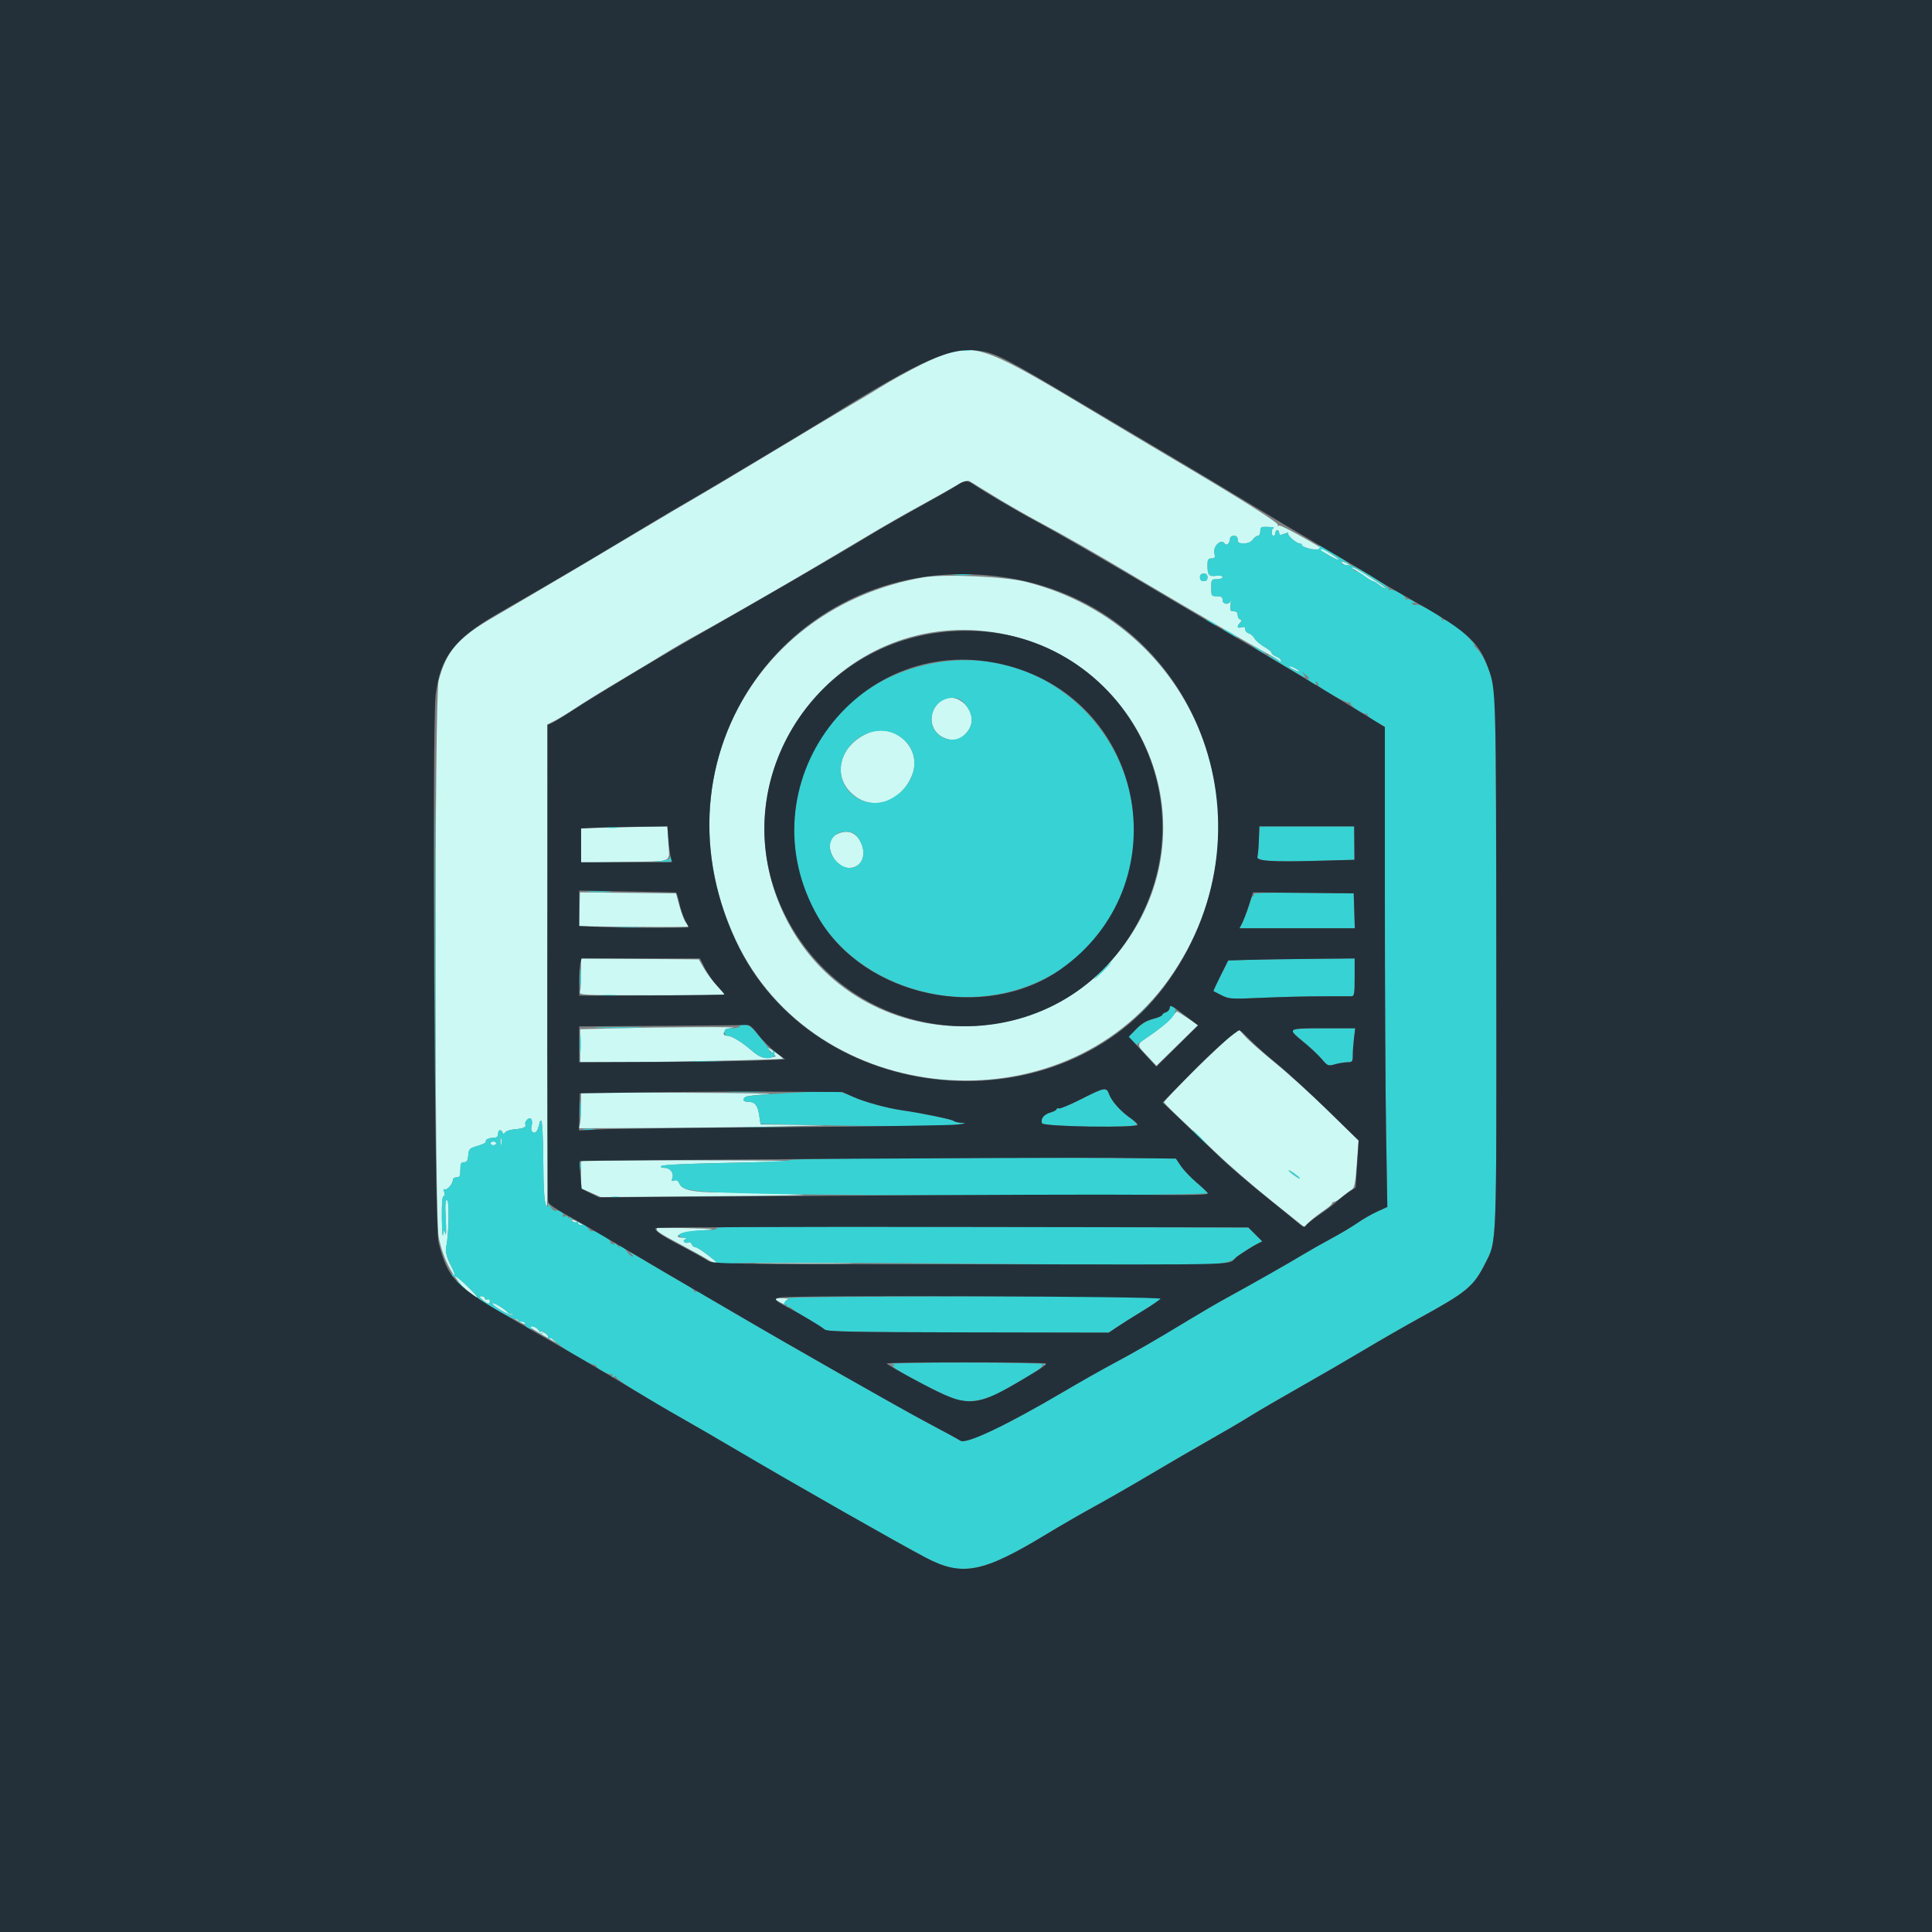 <svg id="svg" version="1.1" xmlns="http://www.w3.org/2000/svg" xmlns:xlink="http://www.w3.org/1999/xlink" width="400" height="400" viewBox="0, 0, 400,400"><rect x="0" y="0" width="400" height="400" fill="#808080" stroke="none"/><g id="svgg"><path id="path0" d="M193.423 74.219 C 190.109 75.671,184.971 78.460,181.014 80.956 C 180.177 81.484,177.822 82.886,175.781 84.071 C 173.740 85.256,166.445 89.619,159.570 93.767 C 152.695 97.915,145.488 102.215,143.555 103.323 C 141.621 104.432,137.402 106.919,134.180 108.851 C 130.957 110.783,124.365 114.702,119.531 117.561 C 110.468 122.922,109.748 123.346,101.625 128.106 C 94.777 132.119,92.357 134.983,90.816 140.900 C 89.944 144.250,89.942 251.526,90.814 256.085 C 91.791 261.193,94.350 265.615,97.716 268.012 C 99.519 269.295,98.997 268.459,96.496 266.058 C 93.673 263.346,91.952 260.004,92.388 258.080 C 92.939 255.651,93.055 248.438,92.544 248.438 C 92.189 248.438,92.125 249.444,92.289 252.441 C 92.410 254.644,92.374 256.006,92.210 255.469 C 91.911 254.492,91.911 254.492,91.729 255.664 C 91.628 256.309,91.518 254.771,91.484 252.246 C 91.444 249.268,91.565 247.656,91.831 247.656 C 92.070 247.656,92.131 247.312,91.977 246.826 C 91.825 246.349,91.867 246.091,92.076 246.220 C 92.527 246.499,93.750 245.119,93.750 244.331 C 93.750 244.010,94.100 243.750,94.531 243.750 C 95.182 243.750,95.313 243.490,95.313 242.188 C 95.313 240.902,95.447 240.625,96.070 240.625 C 96.660 240.625,96.855 240.308,96.949 239.199 C 97.063 237.863,97.189 237.738,98.939 237.230 C 99.967 236.931,100.715 236.537,100.602 236.353 C 100.363 235.967,101.287 235.547,102.376 235.547 C 102.865 235.547,103.125 235.275,103.125 234.766 C 103.125 233.901,103.729 233.707,104.039 234.473 C 104.195 234.856,104.316 234.850,104.600 234.445 C 104.800 234.161,105.673 233.876,106.540 233.811 C 108.326 233.678,109.103 233.320,108.771 232.783 C 108.646 232.581,108.819 232.140,109.156 231.804 C 109.890 231.070,110.394 231.859,110.045 233.195 C 109.705 234.495,110.851 235.044,111.322 233.806 C 111.540 233.232,111.719 232.597,111.719 232.396 C 111.719 232.196,111.875 232.031,112.065 232.031 C 112.256 232.031,112.436 235.415,112.466 239.551 C 112.518 246.846,112.713 249.453,113.228 249.772 C 113.365 249.856,113.431 227.446,113.376 199.972 L 113.275 150.019 114.938 149.172 C 115.853 148.706,117.832 147.497,119.336 146.484 C 120.840 145.472,124.971 142.921,128.516 140.816 C 132.061 138.711,136.279 136.167,137.891 135.162 C 139.502 134.157,142.227 132.573,143.945 131.642 C 145.664 130.711,149.355 128.635,152.148 127.028 C 154.941 125.421,158.369 123.454,159.766 122.656 C 163.486 120.531,173.194 114.810,179.688 110.917 C 182.803 109.049,187.461 106.373,190.039 104.970 C 192.617 103.568,195.940 101.708,197.423 100.838 C 199.431 99.660,200.279 99.352,200.744 99.632 C 201.087 99.839,203.389 101.247,205.859 102.761 C 208.330 104.274,212.285 106.551,214.648 107.820 C 221.635 111.571,225.565 113.828,238.007 121.234 C 246.848 126.497,259.790 133.962,263.086 135.700 C 263.945 136.153,264.778 136.699,264.935 136.914 C 265.112 137.155,265.225 137.113,265.228 136.807 C 265.232 136.533,264.795 136.142,264.258 135.938 C 263.721 135.733,263.281 135.391,263.281 135.178 C 263.281 134.964,262.584 134.388,261.733 133.898 C 260.881 133.409,259.981 132.627,259.731 132.162 C 259.482 131.697,258.948 131.230,258.545 131.124 C 258.142 131.019,257.813 130.641,257.813 130.284 C 257.813 129.813,257.598 129.703,257.031 129.883 C 256.149 130.163,256.008 129.709,256.738 128.936 C 257.129 128.521,257.129 128.382,256.738 128.239 C 256.470 128.140,256.250 127.723,256.250 127.311 C 256.250 126.812,255.978 126.563,255.434 126.563 C 254.722 126.563,254.641 126.377,254.791 125.098 C 254.885 124.292,254.888 123.940,254.798 124.316 C 254.563 125.291,253.125 125.207,253.125 124.219 C 253.125 123.611,252.865 123.438,251.953 123.438 C 250.825 123.438,250.781 123.372,250.781 121.680 C 250.781 119.987,250.825 119.922,251.953 119.922 C 252.598 119.922,253.125 119.727,253.125 119.489 C 253.125 119.224,252.597 119.117,251.769 119.213 C 250.253 119.390,250.000 119.068,250.000 116.960 C 250.000 115.859,250.146 115.625,250.830 115.625 C 251.544 115.625,251.627 115.461,251.426 114.455 C 251.142 113.036,252.867 111.472,253.549 112.531 C 253.943 113.142,254.669 112.433,254.682 111.426 C 254.685 111.157,255.039 110.938,255.469 110.938 C 255.990 110.938,256.250 111.198,256.250 111.719 C 256.250 112.341,256.510 112.500,257.531 112.500 C 258.364 112.500,259.009 112.227,259.375 111.719 C 259.685 111.289,260.163 110.938,260.438 110.938 C 260.713 110.938,260.938 110.507,260.938 109.982 C 260.938 109.113,261.083 109.032,262.539 109.090 C 263.420 109.125,263.948 109.218,263.711 109.297 C 263.174 109.476,263.139 110.938,263.672 110.938 C 263.887 110.938,264.063 110.674,264.063 110.352 C 264.063 110.029,264.238 109.766,264.453 109.766 C 264.668 109.766,264.844 110.025,264.844 110.342 C 264.844 110.808,265.047 110.841,265.910 110.513 C 266.496 110.290,266.851 110.233,266.698 110.385 C 266.367 110.717,268.343 112.499,269.043 112.500 C 269.312 112.500,269.531 112.662,269.531 112.860 C 269.531 113.237,271.739 113.880,272.534 113.734 C 272.789 113.687,273.897 114.202,274.995 114.878 C 276.093 115.554,277.076 116.023,277.179 115.920 C 277.540 115.559,265.280 108.520,264.803 108.814 C 264.524 108.986,264.434 108.941,264.581 108.702 C 264.829 108.302,256.765 103.213,243.359 95.308 C 239.600 93.092,230.811 87.853,223.828 83.667 C 203.505 71.484,201.257 70.786,193.423 74.219 M277.734 116.331 C 277.734 116.545,278.218 116.911,278.809 117.144 C 279.969 117.601,280.756 118.065,282.689 119.433 C 283.373 119.917,284.076 120.316,284.251 120.321 C 284.427 120.326,285.010 120.674,285.547 121.094 C 286.084 121.514,286.699 121.858,286.914 121.858 C 287.319 121.859,282.830 118.891,279.590 117.015 C 278.569 116.425,277.734 116.117,277.734 116.331 M250.000 119.531 C 250.000 120.052,249.740 120.313,249.219 120.313 C 248.698 120.313,248.438 120.052,248.438 119.531 C 248.438 119.010,248.698 118.750,249.219 118.750 C 249.740 118.750,250.000 119.010,250.000 119.531 M191.057 119.558 C 155.457 125.876,136.979 161.605,152.284 194.531 C 168.503 229.425,219.686 234.102,242.010 202.730 C 264.095 171.694,248.944 129.679,212.337 120.448 C 207.940 119.339,195.276 118.809,191.057 119.558 M205.589 130.886 C 234.714 135.209,250.036 167.352,234.903 192.381 C 217.432 221.275,174.560 218.465,161.530 187.571 C 149.119 158.142,173.954 126.190,205.589 130.886 M267.578 138.477 C 268.115 138.784,268.730 139.035,268.945 139.035 C 269.160 139.035,268.896 138.784,268.359 138.477 C 267.822 138.170,267.207 137.918,266.992 137.918 C 266.777 137.918,267.041 138.170,267.578 138.477 M194.675 145.224 C 191.991 147.397,192.368 151.372,195.384 152.723 C 197.492 153.667,199.156 153.167,200.512 151.183 C 202.989 147.558,198.035 142.501,194.675 145.224 M179.705 151.788 C 173.392 154.527,172.101 161.381,177.221 164.979 C 181.356 167.886,186.846 165.697,188.898 160.324 C 190.982 154.869,185.129 149.435,179.705 151.788 M124.512 171.385 L 120.313 171.511 120.313 175.059 L 120.313 178.608 129.275 178.453 C 139.729 178.273,138.610 178.758,138.373 174.512 L 138.183 171.094 133.447 171.177 C 130.842 171.222,126.821 171.316,124.512 171.385 M172.949 172.880 C 170.336 174.297,172.562 179.688,175.761 179.688 C 178.405 179.688,179.565 177.041,178.142 174.251 C 177.067 172.145,175.209 171.654,172.949 172.880 M119.971 188.263 L 119.869 191.774 131.224 191.883 C 137.469 191.943,142.578 191.918,142.578 191.828 C 142.578 191.737,142.325 191.384,142.016 191.042 C 141.708 190.701,141.118 189.193,140.707 187.691 L 139.959 184.961 130.016 184.857 L 120.072 184.753 119.971 188.263 M120.307 201.459 C 120.304 203.127,120.207 204.844,120.092 205.273 C 119.884 206.045,120.072 206.055,134.940 206.055 C 143.222 206.055,149.999 205.973,149.999 205.874 C 150.000 205.775,149.312 204.984,148.471 204.116 C 147.630 203.249,146.431 201.660,145.807 200.586 L 144.672 198.633 132.492 198.530 L 120.313 198.426 120.307 201.459 M242.277 210.929 C 241.575 211.748,239.767 213.252,238.259 214.273 C 235.127 216.393,235.170 216.110,237.586 218.682 L 239.430 220.645 243.740 216.433 L 248.050 212.222 245.906 210.799 C 244.727 210.016,243.715 209.390,243.658 209.408 C 243.601 209.426,242.980 210.111,242.277 210.929 M128.125 212.879 L 120.117 213.086 120.117 216.504 L 120.117 219.923 125.586 219.922 C 136.593 219.920,162.109 219.398,162.095 219.175 C 162.077 218.904,158.984 216.722,158.984 216.981 C 158.984 217.078,159.359 217.506,159.817 217.933 L 160.650 218.709 159.650 218.960 C 158.285 219.303,157.202 218.897,155.523 217.414 C 153.722 215.822,151.463 214.453,150.637 214.453 C 149.054 214.453,149.984 212.937,151.660 212.786 C 154.059 212.570,137.538 212.635,128.125 212.879 M254.883 214.508 C 252.558 216.255,241.016 227.677,241.016 228.231 C 241.016 228.347,242.285 229.645,243.837 231.116 C 245.389 232.586,248.861 235.899,251.552 238.477 C 254.243 241.056,259.490 245.605,263.211 248.586 L 269.977 254.006 271.219 252.861 C 271.902 252.231,273.208 251.217,274.121 250.609 C 275.034 250.001,275.781 249.351,275.781 249.166 C 275.781 248.980,275.978 248.828,276.218 248.828 C 276.458 248.828,277.222 248.345,277.915 247.754 C 278.609 247.163,279.486 246.501,279.864 246.282 C 280.429 245.955,280.616 245.010,280.911 241.008 L 281.270 236.133 275.108 230.117 C 271.718 226.808,266.729 222.290,264.021 220.076 C 261.313 217.862,258.549 215.428,257.881 214.666 C 257.212 213.905,256.615 213.293,256.555 213.308 C 256.495 213.323,255.742 213.863,254.883 214.508 M120.307 229.004 C 120.304 230.562,120.196 232.231,120.066 232.715 L 119.831 233.594 134.036 233.540 C 141.850 233.511,153.955 233.368,160.938 233.224 C 172.526 232.984,172.928 232.954,165.551 232.887 L 157.470 232.813 157.193 230.970 C 156.872 228.828,156.308 228.125,154.911 228.125 C 153.843 228.125,153.585 227.598,154.395 227.074 C 154.663 226.900,156.729 226.658,158.984 226.536 C 161.240 226.415,153.462 226.283,141.699 226.243 L 120.313 226.172 120.307 229.004 M103.606 236.328 C 103.606 237.080,103.687 237.388,103.785 237.012 C 103.883 236.636,103.883 236.021,103.785 235.645 C 103.687 235.269,103.606 235.576,103.606 236.328 M101.563 236.719 C 101.563 236.934,101.826 237.109,102.148 237.109 C 102.471 237.109,102.734 236.934,102.734 236.719 C 102.734 236.504,102.471 236.328,102.148 236.328 C 101.826 236.328,101.563 236.504,101.563 236.719 M120.313 243.135 L 120.313 246.036 122.363 246.944 L 124.414 247.852 147.656 247.656 C 167.824 247.487,169.762 247.422,162.305 247.169 C 157.578 247.008,151.635 246.876,149.099 246.876 C 143.534 246.875,141.279 246.396,140.684 245.090 C 140.385 244.434,140.060 244.232,139.593 244.411 C 139.077 244.609,138.986 244.513,139.189 243.985 C 139.596 242.922,138.781 241.797,137.603 241.797 C 136.903 241.797,136.692 241.668,136.957 241.403 C 137.195 241.164,142.425 240.913,150.218 240.765 C 157.295 240.631,163.159 240.456,163.249 240.378 C 163.338 240.299,153.714 240.234,141.862 240.234 L 120.313 240.234 120.313 243.135 M269.141 243.999 C 269.141 244.106,268.613 243.818,267.969 243.359 C 267.324 242.900,266.797 242.437,266.797 242.330 C 266.797 242.222,267.324 242.510,267.969 242.969 C 268.613 243.428,269.141 243.891,269.141 243.999 M118.359 252.639 C 118.359 252.812,118.887 253.153,119.531 253.396 C 120.176 253.639,120.703 253.770,120.703 253.687 C 120.703 253.604,120.176 253.263,119.531 252.930 C 118.887 252.596,118.359 252.465,118.359 252.639 M136.099 254.264 C 135.634 254.733,136.322 255.230,140.527 257.464 C 143.052 258.805,145.793 260.323,146.619 260.838 C 148.082 261.751,149.003 261.842,147.975 260.972 C 146.181 259.455,144.354 258.203,143.933 258.203 C 143.664 258.203,143.338 257.928,143.209 257.592 C 143.080 257.257,142.797 257.091,142.581 257.225 C 142.365 257.359,141.993 257.348,141.755 257.201 C 141.454 257.015,141.483 256.832,141.853 256.598 C 142.240 256.353,142.146 256.260,141.504 256.256 C 139.033 256.239,140.784 255.132,143.652 254.897 C 148.852 254.471,148.790 254.438,142.447 254.268 C 139.044 254.176,136.188 254.175,136.099 254.264 M158.105 261.621 C 162.671 261.683,170.142 261.683,174.707 261.621 C 179.272 261.558,175.537 261.507,166.406 261.507 C 157.275 261.507,153.540 261.558,158.105 261.621 M99.946 269.154 C 101.037 270.063,101.432 270.121,101.432 269.373 C 101.432 269.071,101.198 268.914,100.911 269.024 C 100.625 269.134,100.391 269.030,100.391 268.792 C 100.391 268.554,100.083 268.365,99.707 268.372 C 99.134 268.383,99.172 268.509,99.946 269.154 M160.547 268.935 C 160.547 269.037,161.069 269.391,161.708 269.721 C 162.677 270.222,162.834 270.230,162.656 269.765 C 162.530 269.436,162.733 269.134,163.155 269.025 C 163.547 268.924,163.120 268.820,162.207 268.795 C 161.294 268.770,160.547 268.833,160.547 268.935 M101.960 269.837 C 101.975 270.444,105.824 272.639,106.097 272.197 C 106.254 271.943,106.197 271.861,105.964 272.006 C 105.740 272.144,105.348 272.004,105.091 271.696 C 104.495 270.978,101.951 269.467,101.960 269.837 M107.422 273.603 C 108.510 274.258,109.366 274.430,108.770 273.872 C 108.565 273.681,107.959 273.410,107.422 273.270 L 106.445 273.014 107.422 273.603 M109.766 274.771 C 109.766 274.860,111.040 275.657,112.598 276.542 L 115.430 278.152 113.867 276.810 C 113.008 276.071,112.193 275.536,112.056 275.620 C 111.919 275.704,111.590 275.511,111.325 275.191 C 110.891 274.669,109.766 274.366,109.766 274.771 " stroke="none" fill="#ccf9f4" fill-rule="evenodd"></path><path id="path1" d="M199.121 72.541 C 199.604 72.634,200.396 72.634,200.879 72.541 C 201.362 72.448,200.967 72.372,200.000 72.372 C 199.033 72.372,198.638 72.448,199.121 72.541 M260.938 109.982 C 260.938 110.507,260.713 110.938,260.438 110.938 C 260.163 110.938,259.685 111.289,259.375 111.719 C 259.009 112.227,258.364 112.500,257.531 112.500 C 256.510 112.500,256.250 112.341,256.250 111.719 C 256.250 111.198,255.990 110.938,255.469 110.938 C 255.039 110.938,254.685 111.157,254.682 111.426 C 254.669 112.433,253.943 113.142,253.549 112.531 C 252.867 111.472,251.142 113.036,251.426 114.455 C 251.627 115.461,251.544 115.625,250.830 115.625 C 250.146 115.625,250.000 115.859,250.000 116.960 C 250.000 119.068,250.253 119.390,251.769 119.213 C 252.597 119.117,253.125 119.224,253.125 119.489 C 253.125 119.727,252.598 119.922,251.953 119.922 C 250.825 119.922,250.781 119.987,250.781 121.680 C 250.781 123.372,250.825 123.438,251.953 123.438 C 252.865 123.438,253.125 123.611,253.125 124.219 C 253.125 125.207,254.563 125.291,254.798 124.316 C 254.888 123.940,254.885 124.292,254.791 125.098 C 254.641 126.377,254.722 126.563,255.434 126.563 C 255.978 126.563,256.250 126.812,256.250 127.311 C 256.250 127.723,256.470 128.140,256.738 128.239 C 257.129 128.382,257.129 128.521,256.738 128.936 C 256.008 129.709,256.149 130.163,257.031 129.883 C 257.598 129.703,257.813 129.813,257.813 130.284 C 257.813 130.641,258.142 131.019,258.545 131.124 C 258.948 131.230,259.482 131.697,259.731 132.162 C 259.981 132.627,260.881 133.409,261.733 133.898 C 262.584 134.388,263.281 134.964,263.281 135.178 C 263.281 135.391,263.721 135.733,264.258 135.938 C 264.795 136.142,265.232 136.533,265.228 136.807 C 265.225 137.120,265.116 137.157,264.935 136.906 C 264.646 136.505,262.500 135.444,262.500 135.702 C 262.500 135.899,269.804 140.234,270.135 140.234 C 270.285 140.234,270.170 139.927,269.879 139.551 C 269.448 138.994,269.512 139.006,270.222 139.611 C 271.183 140.432,271.363 140.810,270.605 140.419 C 270.337 140.280,270.557 140.529,271.094 140.973 C 272.166 141.859,272.861 142.054,272.424 141.346 C 272.250 141.064,272.317 141.001,272.602 141.178 C 272.854 141.333,272.978 141.592,272.878 141.754 C 272.604 142.198,278.898 145.751,279.425 145.450 C 279.677 145.305,279.750 145.334,279.588 145.512 C 279.215 145.923,282.432 148.087,282.945 147.770 C 283.153 147.641,283.221 147.701,283.096 147.904 C 282.971 148.106,283.735 148.759,284.794 149.354 L 286.719 150.436 286.719 184.919 C 286.719 203.886,286.835 226.262,286.977 234.644 L 287.234 249.886 285.109 250.859 C 283.940 251.394,282.110 252.447,281.042 253.198 C 279.975 253.950,277.520 255.415,275.586 256.453 C 273.652 257.491,270.996 258.997,269.682 259.798 C 267.081 261.384,259.180 265.870,253.906 268.753 C 252.080 269.752,248.564 271.800,246.094 273.304 C 239.590 277.263,234.717 280.075,230.279 282.431 C 228.133 283.570,223.563 286.160,220.122 288.187 C 208.437 295.071,200.062 299.052,198.864 298.292 C 198.307 297.939,195.303 296.304,192.188 294.659 C 185.191 290.965,148.931 270.222,145.086 267.715 C 144.639 267.423,144.156 267.303,144.012 267.447 C 143.868 267.591,143.750 267.536,143.750 267.325 C 143.750 267.113,143.003 266.527,142.090 266.022 C 141.177 265.516,138.672 264.056,136.523 262.777 C 131.140 259.572,129.740 258.801,130.641 259.537 C 131.058 259.877,131.194 260.156,130.943 260.156 C 130.692 260.156,130.208 259.732,129.868 259.212 C 129.528 258.693,128.972 258.162,128.632 258.032 C 128.182 257.859,128.109 257.935,128.363 258.310 C 128.554 258.594,128.296 258.378,127.789 257.831 C 127.282 257.284,126.984 257.054,127.126 257.320 C 127.299 257.644,127.179 257.725,126.761 257.564 C 126.419 257.433,126.237 257.226,126.359 257.105 C 126.676 256.787,123.079 254.621,122.662 254.879 C 122.471 254.998,122.171 254.871,121.997 254.598 C 121.573 253.934,120.076 252.786,120.453 253.413 C 120.650 253.742,120.550 253.823,120.140 253.666 C 119.808 253.538,119.623 253.293,119.729 253.120 C 119.836 252.948,119.571 252.899,119.141 253.012 C 118.589 253.156,118.359 253.024,118.359 252.562 C 118.359 252.202,118.184 252.016,117.969 252.148 C 117.754 252.281,117.578 252.209,117.578 251.988 C 117.578 251.768,117.286 251.699,116.928 251.836 C 116.504 251.999,116.372 251.934,116.548 251.648 C 116.856 251.151,115.668 250.410,114.967 250.663 C 114.712 250.755,114.217 250.335,113.867 249.731 C 113.518 249.127,113.329 248.950,113.447 249.337 C 113.566 249.724,113.509 249.945,113.321 249.829 C 112.709 249.451,112.521 247.195,112.466 239.551 C 112.436 235.415,112.256 232.031,112.065 232.031 C 111.875 232.031,111.719 232.196,111.719 232.396 C 111.719 232.597,111.540 233.232,111.322 233.806 C 110.851 235.044,109.705 234.495,110.045 233.195 C 110.394 231.859,109.890 231.070,109.156 231.804 C 108.819 232.140,108.646 232.581,108.771 232.783 C 109.103 233.320,108.326 233.678,106.540 233.811 C 105.673 233.876,104.800 234.161,104.600 234.445 C 104.316 234.850,104.195 234.856,104.039 234.473 C 103.729 233.707,103.125 233.901,103.125 234.766 C 103.125 235.275,102.865 235.547,102.376 235.547 C 101.287 235.547,100.363 235.967,100.602 236.353 C 100.715 236.537,99.967 236.931,98.939 237.230 C 97.189 237.738,97.063 237.863,96.949 239.199 C 96.855 240.308,96.660 240.625,96.070 240.625 C 95.447 240.625,95.313 240.902,95.313 242.188 C 95.313 243.490,95.182 243.750,94.531 243.750 C 94.100 243.750,93.750 244.010,93.750 244.331 C 93.750 245.119,92.527 246.499,92.076 246.220 C 91.867 246.091,91.825 246.349,91.977 246.826 C 92.131 247.312,92.070 247.656,91.831 247.656 C 91.565 247.656,91.444 249.268,91.484 252.246 C 91.518 254.771,91.628 256.309,91.729 255.664 C 91.911 254.492,91.911 254.492,92.210 255.469 C 92.374 256.006,92.410 254.644,92.289 252.441 C 92.125 249.444,92.189 248.438,92.544 248.438 C 93.055 248.438,92.939 255.651,92.388 258.080 C 92.176 259.018,92.356 259.868,93.124 261.545 C 94.277 264.064,94.315 264.216,93.690 263.830 C 93.408 263.656,93.345 263.723,93.521 264.009 C 93.677 264.260,93.949 264.376,94.127 264.267 C 94.460 264.061,98.584 267.854,98.865 268.625 C 99.096 269.258,105.931 273.159,106.747 273.124 C 107.127 273.108,107.356 273.228,107.254 273.392 C 107.153 273.556,107.457 273.678,107.930 273.662 C 108.408 273.646,108.748 273.844,108.695 274.109 C 108.644 274.372,108.973 274.785,109.426 275.027 C 110.008 275.339,110.173 275.342,109.985 275.039 C 109.561 274.353,110.787 274.543,111.378 275.255 C 111.673 275.611,111.870 275.962,111.816 276.037 C 111.619 276.310,112.183 276.228,112.435 275.946 C 112.578 275.787,112.448 275.799,112.147 275.974 C 111.767 276.195,111.688 276.146,111.892 275.816 C 112.114 275.458,112.368 275.504,112.920 276.003 C 113.323 276.368,113.561 276.817,113.447 277.001 C 113.334 277.185,113.495 277.237,113.806 277.118 C 114.125 276.995,114.625 277.262,114.951 277.728 C 115.558 278.594,122.104 282.538,122.949 282.547 C 123.218 282.550,123.438 282.681,123.438 282.839 C 123.438 283.339,126.214 284.786,126.653 284.514 C 126.922 284.348,126.959 284.441,126.754 284.772 C 126.520 285.150,126.614 285.220,127.105 285.032 C 127.473 284.890,127.678 284.932,127.559 285.123 C 127.351 285.461,133.764 289.464,141.406 293.766 C 143.447 294.915,148.545 297.876,152.734 300.346 C 164.648 307.370,186.115 319.581,191.697 322.510 C 199.195 326.443,203.482 325.619,216.470 317.748 C 219.412 315.965,223.985 313.324,226.632 311.878 C 229.279 310.433,234.609 307.371,238.477 305.074 C 242.344 302.777,247.793 299.610,250.586 298.037 C 253.379 296.463,257.070 294.296,258.789 293.221 C 260.508 292.146,265.166 289.430,269.141 287.185 C 273.115 284.939,279.092 281.472,282.422 279.480 C 285.752 277.488,291.085 274.427,294.273 272.677 C 303.609 267.555,305.103 266.312,307.405 261.752 C 309.948 256.714,309.834 259.693,309.793 199.539 C 309.770 165.419,309.611 144.199,309.370 142.899 C 308.683 139.202,307.303 135.864,305.859 134.409 C 305.107 133.651,304.844 133.277,305.273 133.578 C 305.703 133.879,305.176 133.206,304.102 132.084 C 301.799 129.678,299.367 127.987,298.753 128.367 C 298.513 128.515,298.423 128.465,298.553 128.255 C 298.877 127.730,293.997 124.930,293.254 125.215 C 292.926 125.341,292.542 125.258,292.402 125.031 C 292.244 124.775,292.414 124.701,292.851 124.836 C 293.238 124.956,293.117 124.794,292.583 124.475 C 292.049 124.157,291.477 123.980,291.313 124.081 C 291.150 124.182,291.016 124.096,291.016 123.890 C 291.016 123.325,288.284 121.827,287.800 122.126 C 287.569 122.269,287.475 122.227,287.592 122.033 C 287.893 121.533,280.633 117.086,279.367 116.995 C 277.857 116.886,277.734 116.841,277.734 116.393 C 277.734 116.118,277.986 116.123,278.516 116.406 C 278.945 116.636,279.297 116.750,279.297 116.660 C 279.297 116.532,275.849 114.417,273.279 112.969 C 273.085 112.860,273.043 112.960,273.187 113.191 C 273.330 113.423,273.137 113.678,272.759 113.758 C 271.891 113.941,269.531 113.259,269.531 112.825 C 269.531 112.646,269.312 112.500,269.043 112.500 C 268.343 112.499,266.367 110.717,266.698 110.385 C 266.851 110.233,266.496 110.290,265.910 110.513 C 265.047 110.841,264.844 110.808,264.844 110.342 C 264.844 110.025,264.668 109.766,264.453 109.766 C 264.238 109.766,264.063 110.029,264.063 110.352 C 264.063 110.674,263.887 110.938,263.672 110.938 C 263.139 110.938,263.174 109.476,263.711 109.297 C 263.948 109.218,263.420 109.125,262.539 109.090 C 261.083 109.032,260.938 109.113,260.938 109.982 M275.632 114.696 C 276.593 115.259,277.297 115.802,277.197 115.902 C 277.011 116.088,273.438 114.118,273.438 113.830 C 273.438 113.505,273.932 113.700,275.632 114.696 M285.346 120.573 C 286.418 121.289,287.121 121.871,286.909 121.866 C 286.697 121.862,286.084 121.514,285.547 121.094 C 285.010 120.674,284.427 120.326,284.251 120.321 C 284.076 120.316,283.356 119.873,282.652 119.336 C 281.948 118.799,281.190 118.359,280.968 118.359 C 280.746 118.359,280.323 118.059,280.028 117.691 C 279.439 116.957,282.069 118.382,285.346 120.573 M197.559 119.036 C 198.472 119.118,199.966 119.118,200.879 119.036 C 201.792 118.954,201.045 118.886,199.219 118.886 C 197.393 118.886,196.646 118.954,197.559 119.036 M248.438 119.531 C 248.438 120.052,248.698 120.313,249.219 120.313 C 249.740 120.313,250.000 120.052,250.000 119.531 C 250.000 119.010,249.740 118.750,249.219 118.750 C 248.698 118.750,248.438 119.010,248.438 119.531 M249.609 128.300 C 249.609 128.408,250.137 128.768,250.781 129.102 C 251.426 129.435,251.953 129.620,251.953 129.512 C 251.953 129.405,251.426 129.044,250.781 128.711 C 250.137 128.378,249.609 128.193,249.609 128.300 M253.320 130.362 C 253.535 130.567,254.414 131.129,255.273 131.612 C 256.133 132.094,256.484 132.197,256.055 131.840 C 255.182 131.114,252.707 129.777,253.320 130.362 M259.961 134.187 C 260.391 134.537,261.094 134.995,261.523 135.206 L 262.305 135.590 261.523 134.954 C 261.094 134.604,260.391 134.145,259.961 133.934 L 259.180 133.551 259.961 134.187 M193.255 137.313 C 158.715 143.839,153.721 190.986,186.217 203.756 C 205.810 211.456,227.231 201.897,233.148 182.813 C 241.083 157.223,219.309 132.389,193.255 137.313 M268.359 138.477 C 268.896 138.784,269.160 139.035,268.945 139.035 C 268.730 139.035,268.115 138.784,267.578 138.477 C 267.041 138.170,266.777 137.918,266.992 137.918 C 267.207 137.918,267.822 138.170,268.359 138.477 M199.492 145.410 C 201.295 147.389,201.666 149.493,200.512 151.183 C 197.423 155.703,190.906 151.639,193.405 146.752 C 194.579 144.456,197.947 143.714,199.492 145.410 M90.033 197.656 C 90.033 226.553,90.080 238.374,90.137 223.926 C 90.193 209.478,90.193 185.835,90.137 171.387 C 90.080 156.938,90.033 168.760,90.033 197.656 M185.539 152.051 C 191.100 154.892,190.383 162.385,184.253 165.492 C 179.678 167.810,174.055 164.447,174.076 159.406 C 174.101 153.717,180.617 149.536,185.539 152.051 M113.426 163.281 C 113.426 165.537,113.490 166.460,113.569 165.332 C 113.648 164.204,113.648 162.358,113.569 161.230 C 113.490 160.103,113.426 161.025,113.426 163.281 M125.884 171.374 C 126.478 171.464,127.357 171.461,127.837 171.369 C 128.318 171.276,127.832 171.203,126.758 171.205 C 125.684 171.208,125.291 171.284,125.884 171.374 M260.637 173.927 C 260.579 175.484,260.443 177.041,260.335 177.387 C 260.060 178.265,263.257 178.478,272.824 178.218 L 280.427 178.012 280.394 174.553 L 280.362 171.094 270.552 171.094 L 260.742 171.095 260.637 173.927 M176.743 172.509 C 177.091 172.643,177.721 173.427,178.142 174.251 C 180.272 178.427,176.450 181.606,173.203 178.359 C 170.085 175.241,172.680 170.950,176.743 172.509 M138.672 177.712 C 138.672 177.914,137.925 178.147,137.012 178.230 L 135.352 178.379 137.207 178.447 C 138.626 178.500,139.063 178.378,139.063 177.930 C 139.063 177.607,138.975 177.344,138.867 177.344 C 138.760 177.344,138.672 177.509,138.672 177.712 M121.987 184.664 C 123.230 184.742,125.164 184.741,126.284 184.662 C 127.404 184.584,126.387 184.520,124.023 184.521 C 121.660 184.522,120.744 184.586,121.987 184.664 M259.566 185.150 C 259.701 185.368,259.640 185.547,259.429 185.547 C 259.219 185.547,258.922 186.118,258.770 186.816 C 258.617 187.515,258.086 189.009,257.588 190.137 L 256.684 192.188 268.591 192.188 L 280.498 192.188 280.386 188.574 L 280.273 184.961 269.797 184.857 C 262.774 184.787,259.402 184.884,259.566 185.150 M127.246 192.086 C 128.589 192.162,130.786 192.162,132.129 192.086 C 133.472 192.010,132.373 191.947,129.688 191.947 C 127.002 191.947,125.903 192.010,127.246 192.086 M258.494 198.729 L 254.292 198.855 252.707 202.007 C 251.836 203.740,251.178 205.185,251.245 205.216 C 251.312 205.248,252.082 205.637,252.956 206.081 C 254.459 206.844,254.910 206.871,261.354 206.579 C 265.100 206.410,270.625 206.275,273.633 206.279 C 276.641 206.284,279.409 206.279,279.785 206.269 C 280.389 206.252,280.469 205.796,280.469 202.344 L 280.469 198.438 271.582 198.520 C 266.694 198.566,260.805 198.660,258.494 198.729 M228.125 200.977 C 227.176 201.943,226.488 202.734,226.595 202.734 C 226.703 202.734,227.567 201.943,228.516 200.977 C 229.464 200.010,230.153 199.219,230.045 199.219 C 229.938 199.219,229.074 200.010,228.125 200.977 M120.053 202.344 C 120.053 203.955,120.122 204.614,120.206 203.809 C 120.291 203.003,120.291 201.685,120.206 200.879 C 120.122 200.073,120.053 200.732,120.053 202.344 M125.098 206.139 C 125.688 206.229,126.655 206.229,127.246 206.139 C 127.837 206.050,127.354 205.976,126.172 205.976 C 124.990 205.976,124.507 206.050,125.098 206.139 M235.730 210.254 L 233.398 212.695 235.840 210.364 C 237.183 209.081,238.281 207.983,238.281 207.922 C 238.281 207.634,237.896 207.986,235.730 210.254 M242.188 208.507 C 242.188 208.979,241.859 209.427,241.406 209.570 C 240.977 209.707,240.625 209.959,240.625 210.132 C 240.625 210.304,239.790 210.670,238.770 210.945 C 237.551 211.272,236.350 211.994,235.273 213.046 L 233.632 214.648 234.492 215.468 L 235.352 216.287 237.891 214.542 C 242.758 211.196,244.167 209.483,242.956 208.387 C 242.215 207.716,242.188 207.721,242.188 208.507 M153.125 212.500 C 153.125 212.715,152.422 212.891,151.563 212.891 C 150.260 212.891,150.000 213.021,150.000 213.672 C 150.000 214.134,150.260 214.453,150.637 214.453 C 151.469 214.453,153.726 215.826,155.557 217.444 C 157.145 218.848,158.501 219.347,159.701 218.966 C 160.471 218.721,160.610 217.874,159.975 217.296 C 159.791 217.129,159.767 217.212,159.921 217.480 C 160.076 217.749,160.016 217.969,159.789 217.969 C 159.561 217.969,159.375 217.824,159.375 217.646 C 159.375 217.088,155.819 212.708,155.140 212.430 C 154.156 212.026,153.125 212.062,153.125 212.500 M123.947 212.792 C 126.268 212.861,129.960 212.861,132.150 212.791 C 134.341 212.722,132.441 212.665,127.930 212.665 C 123.418 212.666,121.626 212.723,123.947 212.792 M267.419 213.223 C 267.305 213.406,268.354 214.482,269.748 215.613 C 271.143 216.744,272.878 218.365,273.606 219.215 C 274.895 220.721,274.966 220.749,276.429 220.343 C 277.254 220.114,278.413 219.925,279.004 219.924 C 279.984 219.922,280.078 219.793,280.082 218.457 C 280.083 217.651,280.196 216.069,280.331 214.941 L 280.578 212.891 274.101 212.891 C 270.539 212.891,267.532 213.040,267.419 213.223 M120.056 216.211 C 120.057 217.930,120.126 218.584,120.208 217.665 C 120.291 216.747,120.290 215.340,120.206 214.540 C 120.122 213.740,120.054 214.492,120.056 216.211 M143.848 219.821 C 145.298 219.896,147.671 219.896,149.121 219.821 C 150.571 219.746,149.385 219.684,146.484 219.684 C 143.584 219.684,142.397 219.746,143.848 219.821 M199.707 224.097 C 200.083 224.196,200.698 224.196,201.074 224.097 C 201.450 223.999,201.143 223.919,200.391 223.919 C 199.639 223.919,199.331 223.999,199.707 224.097 M223.828 227.572 C 221.572 228.718,219.507 229.580,219.238 229.488 C 218.970 229.397,218.750 229.466,218.750 229.643 C 218.750 229.820,218.197 230.124,217.521 230.318 C 216.113 230.721,215.390 231.636,215.746 232.564 C 216.020 233.278,234.887 233.564,235.322 232.861 C 235.438 232.673,234.826 232.029,233.962 231.430 C 231.978 230.055,230.109 227.940,229.608 226.502 C 229.095 225.031,228.681 225.108,223.828 227.572 M150.509 226.073 C 152.614 226.143,155.954 226.143,157.930 226.072 C 159.907 226.001,158.184 225.944,154.102 225.944 C 150.020 225.944,148.403 226.002,150.509 226.073 M162.695 226.332 C 158.398 226.566,154.663 226.900,154.395 227.074 C 153.585 227.598,153.843 228.125,154.911 228.125 C 156.299 228.125,156.872 228.827,157.184 230.907 L 157.451 232.687 169.448 232.944 C 184.331 233.264,195.618 233.219,198.438 232.829 C 200.126 232.595,200.289 232.520,199.199 232.477 C 198.437 232.447,197.646 232.266,197.441 232.075 C 197.092 231.748,190.573 230.405,186.719 229.866 C 183.548 229.422,178.830 228.098,176.252 226.929 C 174.597 226.179,173.164 225.803,172.114 225.844 C 171.231 225.878,166.992 226.098,162.695 226.332 M120.053 229.688 C 120.053 231.299,120.122 231.958,120.206 231.152 C 120.291 230.347,120.291 229.028,120.206 228.223 C 120.122 227.417,120.053 228.076,120.053 229.688 M154.805 233.495 C 156.911 233.565,160.251 233.565,162.227 233.494 C 164.203 233.423,162.480 233.366,158.398 233.366 C 154.316 233.366,152.700 233.424,154.805 233.495 M120.801 233.874 C 121.392 233.963,122.358 233.963,122.949 233.874 C 123.540 233.784,123.057 233.711,121.875 233.711 C 120.693 233.711,120.210 233.784,120.801 233.874 M248.242 235.547 C 249.081 236.406,249.856 237.109,249.963 237.109 C 250.071 237.109,249.472 236.406,248.633 235.547 C 247.794 234.687,247.019 233.984,246.912 233.984 C 246.804 233.984,247.403 234.687,248.242 235.547 M103.785 237.012 C 103.687 237.388,103.606 237.080,103.606 236.328 C 103.606 235.576,103.687 235.269,103.785 235.645 C 103.883 236.021,103.883 236.636,103.785 237.012 M102.734 236.719 C 102.734 236.934,102.471 237.109,102.148 237.109 C 101.826 237.109,101.563 236.934,101.563 236.719 C 101.563 236.504,101.826 236.328,102.148 236.328 C 102.471 236.328,102.734 236.504,102.734 236.719 M190.820 239.737 C 175.324 239.794,163.932 239.987,163.477 240.201 C 163.047 240.403,156.992 240.668,150.021 240.790 C 142.369 240.924,137.191 241.168,136.955 241.405 C 136.692 241.667,136.907 241.797,137.603 241.797 C 138.781 241.797,139.596 242.922,139.189 243.985 C 138.986 244.513,139.077 244.609,139.593 244.411 C 140.061 244.232,140.385 244.435,140.687 245.098 C 141.348 246.548,143.411 246.797,157.617 247.142 C 178.262 247.644,250.370 247.549,250.062 247.021 C 249.920 246.778,248.839 245.760,247.659 244.757 C 246.479 243.754,245.051 242.245,244.486 241.404 L 243.459 239.874 230.421 239.756 C 223.250 239.692,205.430 239.683,190.820 239.737 M120.013 241.406 C 120.013 242.158,120.093 242.466,120.191 242.090 C 120.289 241.714,120.289 241.099,120.191 240.723 C 120.093 240.347,120.013 240.654,120.013 241.406 M266.797 242.330 C 266.797 242.437,267.324 242.900,267.969 243.359 C 268.613 243.818,269.141 244.106,269.141 243.999 C 269.141 243.891,268.613 243.428,267.969 242.969 C 267.324 242.510,266.797 242.222,266.797 242.330 M126.660 247.926 C 127.036 248.024,127.651 248.024,128.027 247.926 C 128.403 247.827,128.096 247.747,127.344 247.747 C 126.592 247.747,126.284 247.827,126.660 247.926 M148.438 254.255 C 148.438 254.510,147.677 254.689,146.582 254.691 C 143.245 254.697,140.625 255.149,140.625 255.718 C 140.625 256.011,141.021 256.253,141.504 256.256 C 142.146 256.260,142.240 256.353,141.853 256.598 C 141.483 256.832,141.454 257.015,141.755 257.201 C 141.993 257.348,142.365 257.359,142.581 257.225 C 142.797 257.091,143.080 257.257,143.209 257.592 C 143.338 257.928,143.664 258.203,143.933 258.203 C 144.352 258.203,146.153 259.435,147.958 260.956 C 148.231 261.187,148.353 261.540,148.228 261.742 C 148.092 261.961,149.231 262.084,151.051 262.046 C 154.080 261.982,154.086 261.980,151.953 261.719 C 148.756 261.327,164.061 261.323,210.925 261.702 C 257.243 262.076,253.211 262.262,256.980 259.584 C 257.975 258.878,259.361 258.009,260.061 257.654 L 261.332 257.009 259.918 255.595 L 258.504 254.182 203.471 254.002 C 163.357 253.871,148.438 253.939,148.438 254.255 M94.531 265.357 C 94.531 265.424,95.103 265.995,95.801 266.626 L 97.070 267.773 95.923 266.504 C 94.854 265.321,94.531 265.055,94.531 265.357 M100.391 268.792 C 100.391 269.030,100.625 269.134,100.911 269.024 C 101.198 268.914,101.432 269.071,101.432 269.373 C 101.432 270.121,101.037 270.063,99.946 269.154 C 99.172 268.509,99.134 268.383,99.707 268.372 C 100.083 268.365,100.391 268.554,100.391 268.792 M162.891 268.750 C 163.462 268.933,163.601 269.079,163.225 269.102 C 162.872 269.123,162.479 269.413,162.351 269.747 C 162.218 270.094,162.283 270.251,162.504 270.114 C 162.717 269.983,162.891 270.091,162.891 270.355 C 162.891 270.618,162.993 270.731,163.118 270.605 C 163.244 270.480,163.639 270.640,163.997 270.962 C 164.355 271.283,165.879 272.259,167.383 273.131 C 168.887 274.002,170.400 274.960,170.745 275.258 C 171.268 275.710,176.245 275.811,200.464 275.856 L 229.555 275.910 231.281 274.744 C 232.231 274.102,234.542 272.646,236.418 271.507 C 238.293 270.368,240.028 269.194,240.274 268.898 C 240.653 268.441,234.748 268.365,201.317 268.398 C 179.646 268.420,162.354 268.578,162.891 268.750 M105.091 271.696 C 105.348 272.004,105.740 272.144,105.964 272.006 C 106.197 271.861,106.254 271.943,106.097 272.197 C 105.824 272.639,101.975 270.444,101.960 269.837 C 101.951 269.467,104.495 270.978,105.091 271.696 M184.570 282.413 C 185.363 282.621,185.490 282.735,184.961 282.768 C 183.609 282.850,196.454 289.556,198.633 289.906 C 201.876 290.426,204.568 289.751,208.644 287.397 C 214.579 283.968,216.050 282.979,215.731 282.628 C 215.565 282.446,215.746 282.411,216.134 282.550 C 216.521 282.690,216.743 282.651,216.628 282.464 C 216.513 282.278,208.989 282.121,199.908 282.116 C 190.828 282.111,183.926 282.245,184.570 282.413 " stroke="none" fill="#37d2d4" fill-rule="evenodd"></path><path id="path2" d="M0.000 200.000 L 0.000 400.000 200.000 400.000 L 400.000 400.000 400.000 200.000 L 400.000 0.000 200.000 0.000 L 0.000 0.000 0.000 200.000 M203.067 72.674 C 206.288 73.197,208.551 74.366,222.960 82.956 C 229.561 86.891,238.477 92.183,242.773 94.717 C 247.070 97.251,254.102 101.467,258.398 104.086 C 262.695 106.705,270.078 111.104,274.805 113.861 C 279.531 116.619,284.102 119.344,284.961 119.917 C 285.820 120.491,288.193 121.895,290.234 123.038 C 303.620 130.533,305.977 132.547,308.117 138.318 C 309.745 142.706,309.759 143.224,309.795 199.609 C 309.834 259.685,309.948 256.714,307.405 261.752 C 305.103 266.312,303.609 267.555,294.273 272.677 C 291.085 274.427,285.752 277.488,282.422 279.480 C 279.092 281.472,273.115 284.939,269.141 287.185 C 265.166 289.430,260.508 292.146,258.789 293.221 C 257.070 294.296,253.379 296.463,250.586 298.037 C 247.793 299.610,242.344 302.777,238.477 305.074 C 234.609 307.371,229.279 310.433,226.632 311.878 C 223.985 313.324,219.412 315.965,216.470 317.748 C 203.482 325.619,199.195 326.443,191.697 322.510 C 186.071 319.558,164.537 307.307,152.734 300.342 C 148.545 297.870,143.271 294.811,141.016 293.545 C 138.760 292.278,134.189 289.588,130.859 287.565 C 124.216 283.531,118.642 280.274,106.931 273.584 C 94.183 266.301,92.780 264.878,90.795 257.227 C 89.960 254.005,89.417 150.283,90.202 143.857 C 91.154 136.067,94.022 132.295,102.909 127.148 C 105.877 125.430,110.279 122.881,112.691 121.484 C 118.166 118.315,124.771 114.393,133.594 109.072 C 137.354 106.805,141.572 104.311,142.969 103.529 C 145.442 102.146,167.190 89.120,171.484 86.450 C 191.020 74.306,197.014 71.692,203.067 72.674 M198.040 100.529 C 197.292 101.035,193.867 102.994,190.430 104.882 C 186.992 106.770,182.246 109.491,179.883 110.927 C 173.427 114.852,157.296 124.221,144.531 131.460 C 137.573 135.406,123.264 144.006,118.678 146.999 C 116.812 148.216,114.857 149.407,114.334 149.646 L 113.382 150.080 113.313 199.178 C 113.275 226.183,113.360 248.578,113.501 248.946 C 113.642 249.314,115.276 250.438,117.133 251.443 C 118.989 252.449,124.639 255.727,129.688 258.727 C 134.736 261.728,140.449 265.090,142.383 266.199 C 144.316 267.308,148.535 269.767,151.758 271.662 C 163.416 278.520,186.650 291.735,192.188 294.659 C 195.303 296.304,198.307 297.939,198.864 298.292 C 200.062 299.052,208.437 295.071,220.122 288.187 C 223.563 286.160,228.133 283.570,230.279 282.431 C 234.717 280.075,239.590 277.263,246.094 273.304 C 248.564 271.800,252.080 269.752,253.906 268.753 C 259.180 265.870,267.081 261.384,269.682 259.798 C 270.996 258.997,273.652 257.491,275.586 256.453 C 277.520 255.415,279.975 253.950,281.042 253.198 C 282.110 252.447,283.940 251.394,285.109 250.859 L 287.234 249.886 286.977 234.644 C 286.835 226.262,286.719 203.908,286.719 184.969 L 286.719 150.535 281.934 147.590 C 273.638 142.485,258.547 133.441,254.688 131.261 C 252.646 130.108,246.934 126.759,241.992 123.819 C 229.844 116.591,218.980 110.309,214.258 107.782 C 210.466 105.753,203.504 101.639,201.564 100.279 C 200.292 99.389,199.660 99.433,198.040 100.529 M209.255 119.737 C 247.403 126.238,264.808 170.423,242.025 202.930 C 220.115 234.192,168.494 229.489,152.324 194.759 C 133.588 154.515,165.621 112.302,209.255 119.737 M194.564 130.932 C 166.904 134.394,150.389 163.560,162.027 188.394 C 175.800 217.786,216.255 220.978,233.759 194.052 C 253.028 164.410,229.524 126.557,194.564 130.932 M208.642 137.825 C 237.635 145.515,244.196 183.407,219.533 200.727 C 203.910 211.698,178.996 206.376,169.473 190.031 C 153.481 162.586,178.131 129.732,208.642 137.825 M138.406 173.926 C 138.537 175.483,138.759 177.153,138.899 177.637 L 139.154 178.516 129.733 178.516 L 120.313 178.516 120.313 175.019 L 120.313 171.522 122.754 171.383 C 124.097 171.307,128.114 171.210,131.682 171.169 L 138.168 171.094 138.406 173.926 M280.394 174.553 L 280.427 178.012 272.824 178.218 C 263.257 178.478,260.060 178.265,260.335 177.387 C 260.443 177.041,260.579 175.484,260.637 173.927 L 260.742 171.095 270.552 171.094 L 280.362 171.094 280.394 174.553 M139.914 184.756 C 140.060 184.761,140.375 185.711,140.615 186.866 C 140.855 188.022,141.395 189.641,141.815 190.465 C 142.235 191.288,142.577 191.969,142.576 191.977 C 142.559 192.143,128.860 192.124,125.098 191.953 L 119.922 191.717 119.922 188.054 L 119.922 184.392 129.785 184.569 C 135.210 184.667,139.768 184.751,139.914 184.756 M280.386 188.574 L 280.498 192.188 268.559 192.188 L 256.621 192.188 257.186 191.094 C 257.497 190.492,258.133 188.820,258.599 187.377 L 259.447 184.753 269.860 184.857 L 280.273 184.961 280.386 188.574 M145.916 200.426 C 146.470 201.519,147.616 203.165,148.462 204.083 C 149.308 205.001,150.000 205.820,149.999 205.903 C 149.999 205.986,143.231 206.074,134.960 206.097 L 119.922 206.139 119.927 203.167 C 119.930 201.533,120.039 199.800,120.168 199.316 L 120.404 198.438 132.656 198.438 L 144.909 198.438 145.916 200.426 M280.469 202.344 C 280.469 205.796,280.389 206.252,279.785 206.269 C 279.409 206.279,276.641 206.284,273.633 206.279 C 270.625 206.275,265.100 206.410,261.354 206.579 C 254.910 206.871,254.459 206.844,252.956 206.081 C 252.082 205.637,251.312 205.248,251.245 205.216 C 251.178 205.185,251.836 203.740,252.707 202.007 L 254.292 198.855 258.494 198.729 C 260.805 198.660,266.694 198.566,271.582 198.520 L 280.469 198.438 280.469 202.344 M243.732 216.574 L 239.414 220.843 236.554 217.746 L 233.694 214.648 235.233 213.055 C 236.322 211.929,237.337 211.317,238.699 210.968 C 239.758 210.697,240.625 210.327,240.625 210.146 C 240.625 209.966,240.977 209.707,241.406 209.570 C 241.836 209.434,242.188 208.988,242.188 208.580 C 242.188 207.983,242.762 208.275,245.119 210.071 L 248.050 212.305 243.732 216.574 M156.939 214.182 C 157.800 215.321,159.415 216.947,160.528 217.795 L 162.551 219.336 156.373 219.576 C 152.975 219.708,143.384 219.840,135.059 219.869 L 119.922 219.922 119.922 216.215 L 119.922 212.508 136.621 212.402 C 145.806 212.344,153.783 212.254,154.348 212.203 C 155.180 212.127,155.672 212.503,156.939 214.182 M280.331 214.941 C 280.196 216.069,280.083 217.651,280.082 218.457 C 280.078 219.793,279.984 219.922,279.004 219.924 C 278.413 219.925,277.254 220.114,276.429 220.343 C 274.966 220.749,274.895 220.721,273.606 219.215 C 272.878 218.365,271.143 216.744,269.748 215.613 C 266.444 212.932,266.511 212.891,274.101 212.891 L 280.578 212.891 280.331 214.941 M258.789 215.285 C 259.863 216.386,262.412 218.645,264.453 220.304 C 266.494 221.963,271.119 226.203,274.731 229.727 L 281.298 236.133 280.981 241.001 L 280.664 245.870 279.297 246.781 C 278.545 247.282,277.402 248.179,276.758 248.774 C 276.113 249.369,274.495 250.593,273.163 251.493 C 271.830 252.393,270.591 253.395,270.409 253.720 C 270.134 254.211,269.818 254.090,268.535 253.005 C 267.687 252.286,264.531 249.720,261.523 247.302 C 258.516 244.884,254.646 241.558,252.925 239.910 C 251.203 238.262,247.750 234.964,245.251 232.581 L 240.707 228.249 246.232 222.594 C 250.955 217.760,255.962 213.281,256.641 213.282 C 256.748 213.282,257.715 214.184,258.789 215.285 M229.608 226.502 C 230.110 227.941,231.978 230.055,233.969 231.434 C 234.837 232.036,235.547 232.680,235.547 232.866 C 235.547 233.571,216.018 233.273,215.746 232.564 C 215.390 231.636,216.113 230.721,217.521 230.318 C 218.197 230.124,218.750 229.820,218.750 229.643 C 218.750 229.466,218.970 229.397,219.238 229.488 C 219.507 229.580,221.572 228.718,223.828 227.572 C 228.681 225.108,229.095 225.031,229.608 226.502 M176.642 227.096 C 178.964 228.142,183.699 229.443,186.719 229.866 C 190.573 230.405,197.092 231.748,197.441 232.075 C 197.646 232.266,198.437 232.445,199.199 232.473 C 200.168 232.509,199.879 232.615,198.242 232.825 C 196.953 232.990,180.693 233.234,162.109 233.366 C 143.525 233.499,126.420 233.707,124.098 233.830 L 119.875 234.053 119.952 230.210 L 120.029 226.367 133.550 226.160 C 140.986 226.046,153.223 225.984,160.742 226.023 L 174.414 226.093 176.642 227.096 M244.486 241.404 C 245.051 242.245,246.479 243.754,247.659 244.757 C 248.839 245.760,249.926 246.788,250.074 247.041 C 250.279 247.393,247.130 247.469,236.793 247.362 C 229.340 247.286,200.918 247.375,173.633 247.561 L 124.023 247.900 122.226 247.020 L 120.429 246.140 120.167 243.325 C 120.024 241.777,119.953 240.465,120.011 240.409 C 120.234 240.194,218.037 239.592,230.421 239.729 L 243.459 239.874 244.486 241.404 M259.883 255.560 L 261.332 257.009 260.061 257.664 C 259.361 258.024,257.670 259.084,256.302 260.019 C 253.297 262.073,262.183 261.798,200.259 261.757 C 149.833 261.725,147.543 261.693,146.548 261.006 C 145.976 260.612,143.574 259.272,141.211 258.028 C 136.672 255.639,135.439 254.787,135.764 254.262 C 135.873 254.085,163.519 253.979,197.199 254.026 L 258.435 254.112 259.883 255.560 M240.274 268.898 C 240.028 269.194,238.293 270.368,236.418 271.507 C 234.542 272.646,232.231 274.102,231.281 274.744 L 229.555 275.910 200.464 275.856 C 176.245 275.811,171.268 275.710,170.745 275.258 C 169.950 274.571,165.614 271.983,162.745 270.483 C 160.339 269.227,160.100 268.890,161.426 268.635 C 164.073 268.125,240.703 268.380,240.274 268.898 M216.535 282.313 C 216.713 282.419,215.835 283.128,214.582 283.887 C 201.649 291.728,200.954 291.793,190.346 286.177 C 186.647 284.219,183.615 282.477,183.608 282.307 C 183.593 281.977,215.983 281.983,216.535 282.313 " stroke="none" fill="#243039" fill-rule="evenodd"></path></g></svg>